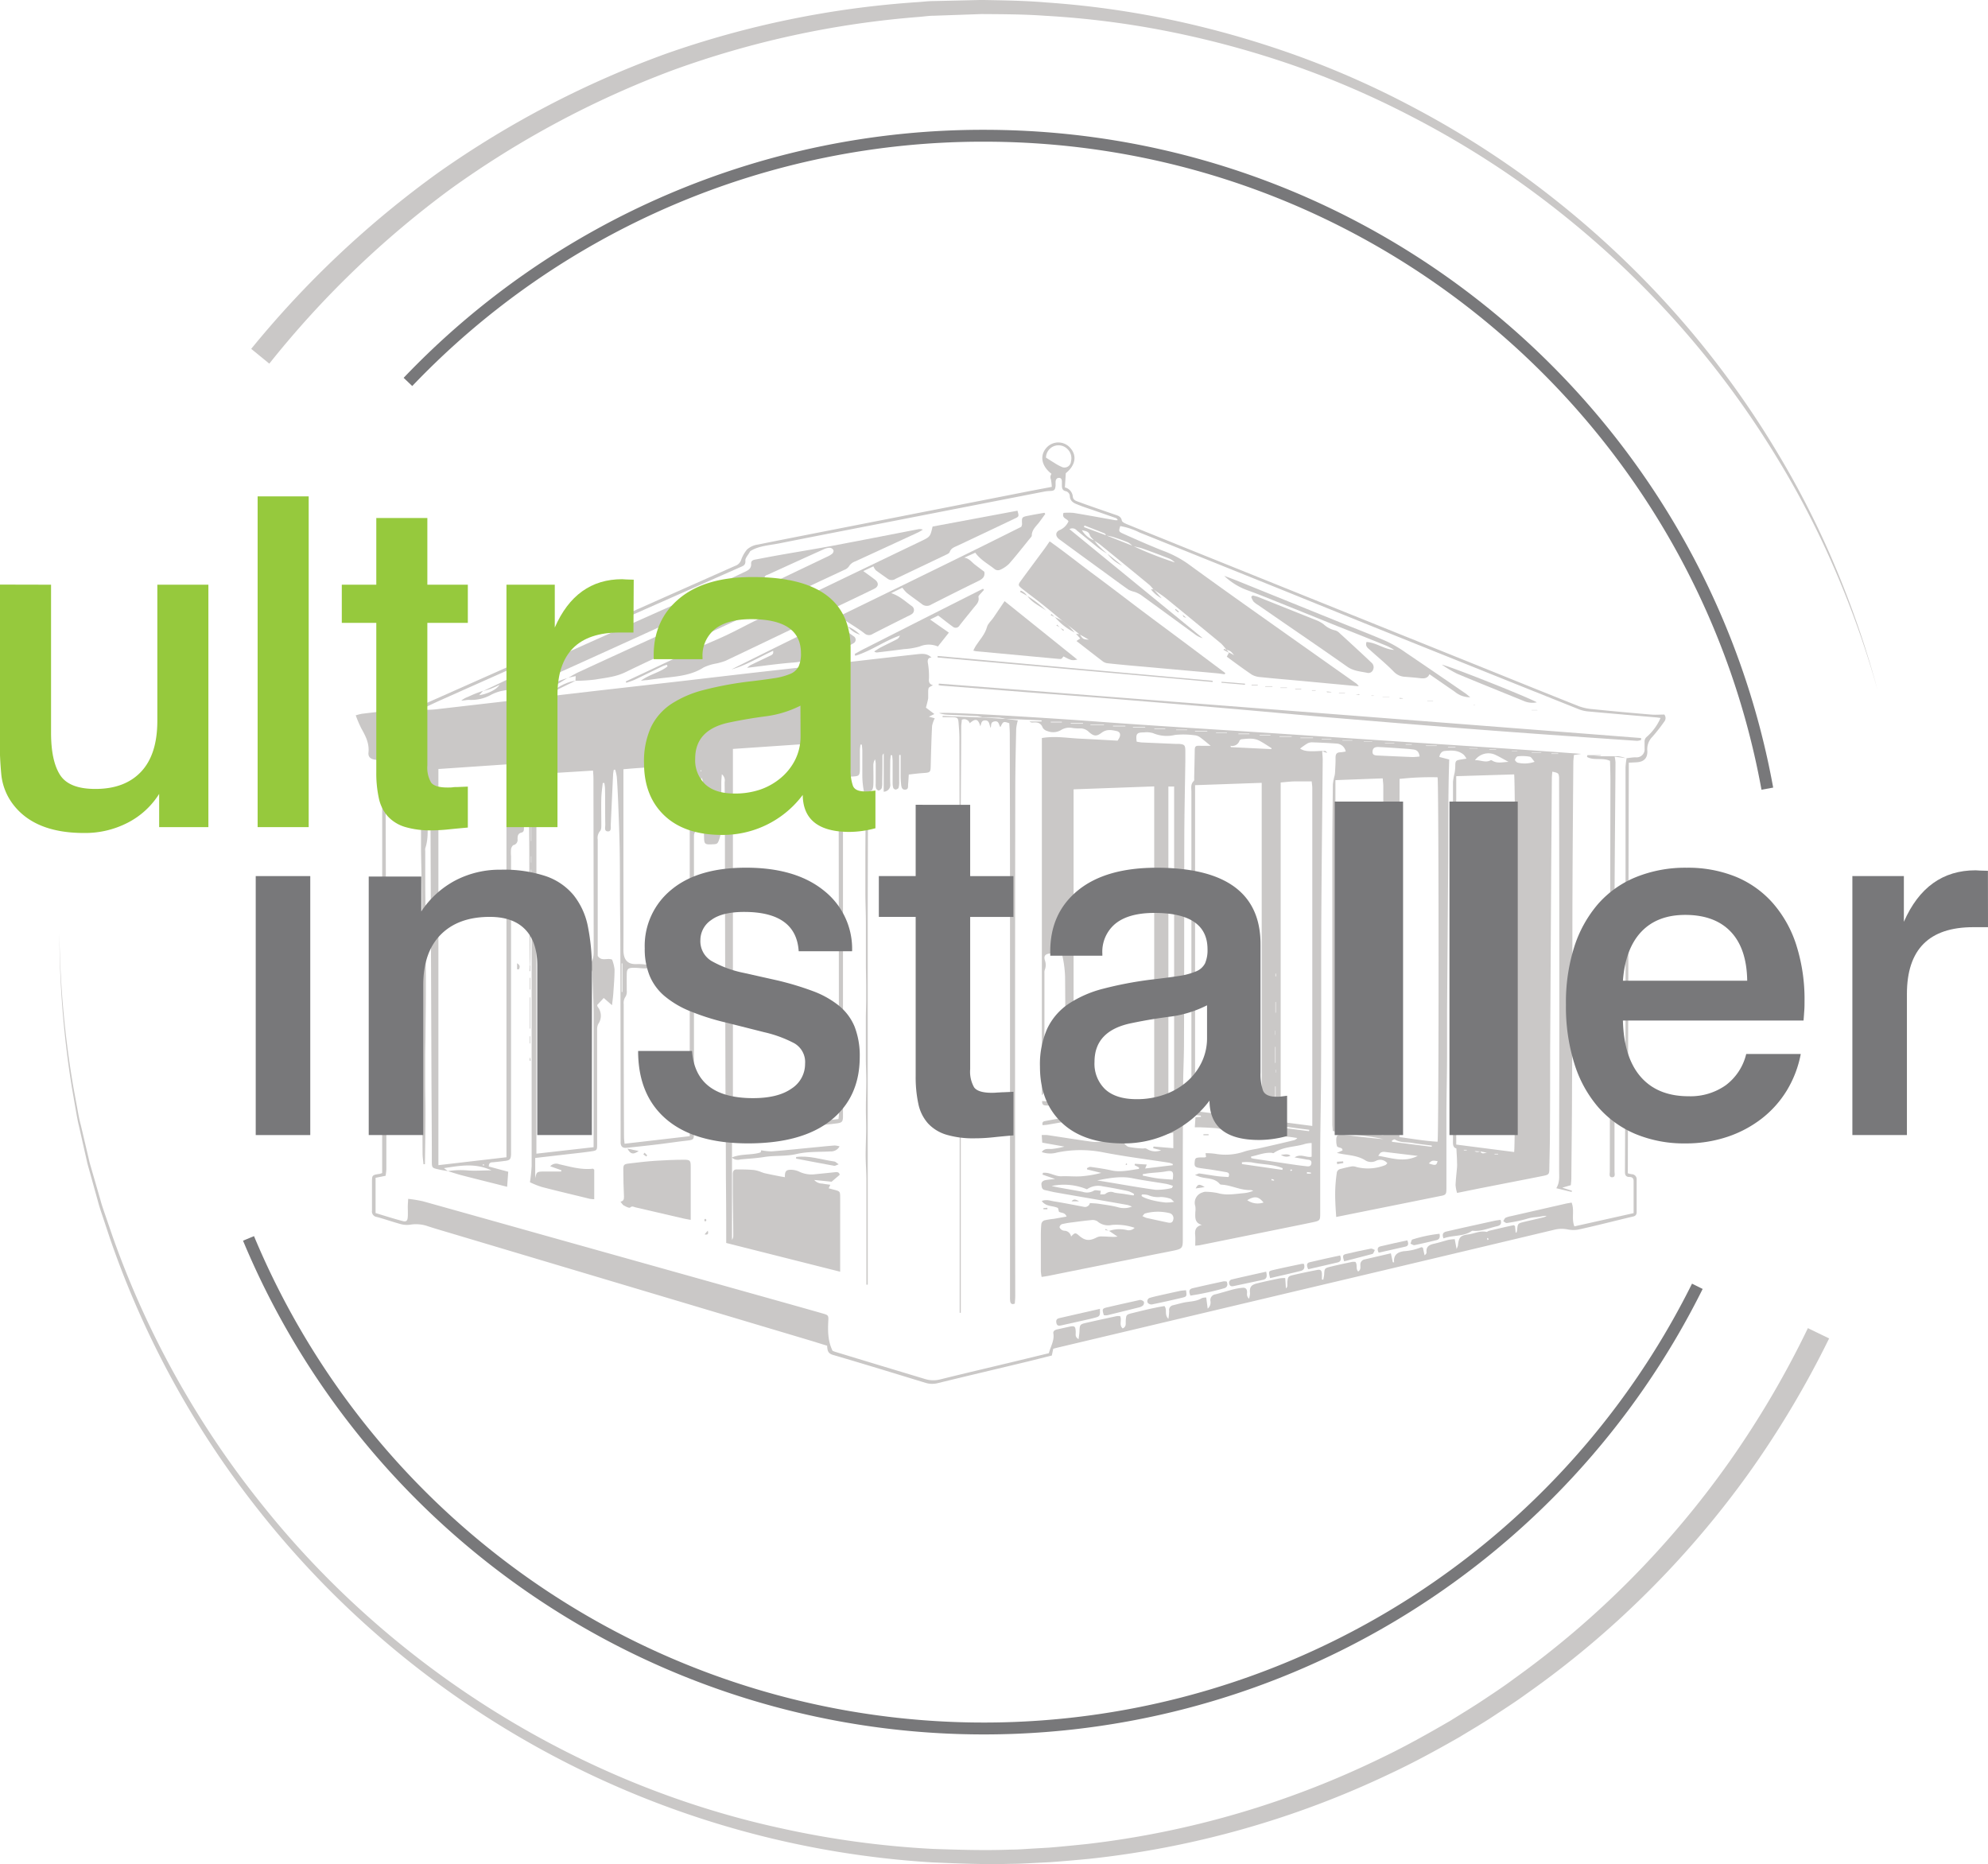 <svg viewBox="0 0 501.89 470.6" xmlns="http://www.w3.org/2000/svg"><path d="m492.76 261.68c-17.06-93.75-99.12-164.83-197.76-164.83a200.48 200.48 0 0 0 -145.43 62.15" fill="none" stroke="#78787a" stroke-miterlimit="10" stroke-width="3" transform="translate(-46.58 -62.58)"/><path d="m109.32 375.22a201.14 201.14 0 0 0 365.77 12.09" fill="none" stroke="#78787a" stroke-miterlimit="10" stroke-width="3" transform="translate(-46.58 -62.58)"/><g fill="#cac8c7"><path d="m110 150.65a247.33 247.33 0 0 1 47.28-44.53 244 244 0 0 1 57.51-30 239.4 239.4 0 0 1 63.41-13c1.35-.08 2.69-.27 4-.27l4.06-.09 8.1-.19c5.41.1 10.81.16 16.2.62a228.07 228.07 0 0 1 32.07 4.48 241.41 241.41 0 0 1 31.11 8.86 225.93 225.93 0 0 1 29.56 13.1 235.83 235.83 0 0 1 27.48 17 242.3 242.3 0 0 1 24.82 20.62 234 234 0 0 1 40.11 50.29 223.58 223.58 0 0 1 14.47 28.76 240.52 240.52 0 0 1 10.4 30.44 238.48 238.48 0 0 0 -10.75-30.29 222 222 0 0 0 -14.77-28.53 233 233 0 0 0 -40.48-49.58 242.24 242.24 0 0 0 -24.89-20.19 234.11 234.11 0 0 0 -27.43-16.51 226.25 226.25 0 0 0 -29.37-12.64 238.59 238.59 0 0 0 -30.84-8.39 223.7 223.7 0 0 0 -31.68-4.05c-5.31-.39-10.64-.39-16-.43l-8 .28-4 .14c-1.33 0-2.65.22-4 .32a235.2 235.2 0 0 0 -62.15 13.51 239.32 239.32 0 0 0 -56 30 241.86 241.86 0 0 0 -45.65 44z" transform="translate(-46.58 -62.58)"/><path d="m508.36 400.47a242.5 242.5 0 0 1 -20.36 34.13 238.23 238.23 0 0 1 -25.78 30.22 233.77 233.77 0 0 1 -30.43 25.49c-2.67 1.95-5.47 3.72-8.23 5.55s-5.63 3.48-8.45 5.21c-5.75 3.28-11.55 6.46-17.55 9.26a234.37 234.37 0 0 1 -76 21.52c-3.29.31-6.58.61-9.87.84l-4.95.25c-1.64.09-3.29.17-4.94.17-6.6.19-13.2-.08-19.8-.36a234.73 234.73 0 0 1 -170-88.75 232.57 232.57 0 0 1 -37.67-68.8l-1.55-4.67c-.52-1.56-1.07-3.1-1.48-4.69l-2.64-9.48-2.17-9.6c-.39-1.59-.64-3.22-.93-4.83l-.84-4.85a246.87 246.87 0 0 1 -3.14-39.15 247.29 247.29 0 0 0 3.52 39.07l.89 4.83c.3 1.61.56 3.23 1 4.81l2.25 9.56 2.73 9.43c.42 1.58 1 3.11 1.52 4.66l1.59 4.64a231 231 0 0 0 38.11 68.07c32.7 40.77 79.45 70 130.37 81.09a233 233 0 0 0 38.64 5.26c6.5.21 13 .42 19.51.17 1.62 0 3.25-.11 4.87-.22l4.87-.28c3.24-.27 6.47-.59 9.7-.93a230 230 0 0 0 74.42-21.84c5.86-2.8 11.52-6 17.12-9.24 2.75-1.72 5.54-3.39 8.24-5.19s5.41-3.57 8-5.52a229.14 229.14 0 0 0 29.54-25.22 232.9 232.9 0 0 0 24.9-29.76 238.07 238.07 0 0 0 19.63-33.45z" transform="translate(-46.58 -62.58)"/><path d="m143.07 254.53-1.46-.13c-1.36-.1-2.15-.62-2-1.88.22-2.33-.75-4.16-1.81-6.05a30.57 30.57 0 0 1 -1.41-3.3 14.07 14.07 0 0 1 1.58-.4c4.08-.49 8.16-.93 12.23-1.45a11.33 11.33 0 0 0 3-.78q30.28-13.44 60.55-26.92l18.41-8.18a2.37 2.37 0 0 0 1.53-1.51 8.5 8.5 0 0 1 1.47-2.61 5.15 5.15 0 0 1 2.79-1.27c9.08-1.83 18.18-3.59 27.27-5.38l41.33-8.12 5.57-1.06a15 15 0 0 0 -.22-1.86 1.44 1.44 0 0 1 .14-1.43c-2.58-2-3.05-4.68-1.18-6.68a4 4 0 0 1 5.79 0c1.92 2 1.48 4.53-1 6.52-.08 1.29-.15 2.42-.23 3.59a2.62 2.62 0 0 1 2 2.32c.12 1 1 1.14 1.67 1.4 2.24.83 4.5 1.6 6.75 2.38l2.2.76c.78.27 1.56.45 1.76 1.51.07.38.79.71 1.27.91 4.47 1.83 9 3.62 13.43 5.43l75.05 30.22c8.54 3.45 17.08 6.91 25.64 10.31a12.9 12.9 0 0 0 3.39.73q7.36.75 14.76 1.37c1.14.1 2.29 0 3.41 0a1.4 1.4 0 0 1 0 1.77 42.82 42.82 0 0 1 -3.05 3.89 4.38 4.38 0 0 0 -1.23 3.53c.07 1.88-.94 2.8-2.84 2.87l-1.84.09q-.12 51.88-.25 103.66a7.66 7.66 0 0 0 .93.23 1.27 1.27 0 0 1 1.3 1.42v8.17c0 .67-.34 1-1 1.12-4.59 1.08-9.16 2.28-13.77 3.28a7.4 7.4 0 0 1 -2.81-.08 7.64 7.64 0 0 0 -3.12.09q-31.89 7.61-63.81 15.15l-61.26 14.53c-.48.11-1 .25-1.52.39l-.36 1.71c-2 .49-4 1-5.94 1.48-7.6 1.83-15.22 3.62-22.82 5.48a5.73 5.73 0 0 1 -3.1-.06c-7.8-2.38-15.6-4.78-23.42-7.07-1.3-.38-1.38-1.21-1.44-2.31-1.71-.52-3.4-1.06-5.09-1.56l-89.61-26.75c-2.07-.62-4.15-1.21-6.21-1.89a9 9 0 0 0 -4.25-.37 6.13 6.13 0 0 1 -2.45-.12c-2-.54-4-1.25-6.06-1.81a1.4 1.4 0 0 1 -1.24-1.62c0-2.44 0-4.89 0-7.33 0-1.56.1-1.63 1.66-1.9.32 0 .63-.16.91-.23zm213.15-27.93v.06a11.9 11.9 0 0 0 -1.36-1.62q-7-5.78-14-11.49c-1-.79-2.06-1.44-3.09-2.16a8.28 8.28 0 0 0 -.94-1.09q-6.13-5.06-12.29-10.06c-.54-.44-1.16-.8-1.74-1.2-.38-.45-.93-.85-1.09-1.37-.32-1-1.09-1-2-1.25a6.18 6.18 0 0 0 3.09 2.59c.37.45.72.94 1.13 1.35.7.7 1.45 1.36 2.18 2a25.3 25.3 0 0 1 -2.11-1.36c-1.88-1.48-3.71-3-5.57-4.51a1.47 1.47 0 0 0 -1.86-.33l33.64 27.52a5.4 5.4 0 0 1 -2-1c-4.54-3.3-9.06-6.62-13.6-9.91a7.32 7.32 0 0 0 -1.61-.77 6.91 6.91 0 0 1 -1.47-.52c-2.05-1.43-4.05-2.92-6.07-4.39-3.81-2.78-7.64-5.55-11.43-8.35-1.1-.8-1.05-1.93.21-2.4a4.28 4.28 0 0 0 2.09-2.15c-.39-.74-1.74-.71-1.26-2.13a15.21 15.21 0 0 1 2.52 0c3.51.57 7 1.23 10.49 1.84a3.75 3.75 0 0 0 .67 0 .79.79 0 0 0 -.47-.54l-5.18-1.81c-1.52-.53-3.05-1-4.54-1.62-.95-.37-1.82-.84-1.89-2.07a1.35 1.35 0 0 0 -1.11-1.3c-.75-.18-.89-.74-.89-1.4 0-.33 0-.67 0-1s-.09-.93-.69-.94-.88.39-.91 1v1c-.14 1.12-.32 1.26-1.49 1.31a9.71 9.71 0 0 0 -1.31.14l-32.43 6.33c-11.48 2.25-23 4.46-34.44 6.74-2.63.52-5.38.65-7.43 2-.53 1-1.27 1.71-1.21 2.37.09 1.22-.66 1.37-1.4 1.7q-15.83 7-31.63 14-21.75 9.64-43.47 19.33c-1.86.82-3.69 1.72-5.52 2.58a23.34 23.34 0 0 0 4.82-.18l39.88-4.6 20.56-2.34c6.4-.74 12.79-1.5 19.19-2.23s13-1.45 19.52-2.19c7.12-.8 14.23-1.64 21.35-2.43 1.24-.13 2.56-.31 3.68.84-.85 0-1 .54-.93 1.23a19.69 19.69 0 0 1 .3 4c-.09 1 .09 1.47 1 1.75-1.11.55-1.13.55-1.2 1.44v1.83c-.12.77-.35 1.52-.56 2.39l2.12 1.61-1.39.66 1.49.41a7.66 7.66 0 0 0 -.68 1.94c-.16 3.21-.25 6.43-.33 9.65-.05 2.13 0 2.11-2.09 2.25-1.14.08-2.27.23-3.46.36-.06.95-.09 1.66-.16 2.37s.14 1.37-.73 1.45-1-.78-1.05-1.4a20.66 20.66 0 0 1 -.12-2.49c0-1.62 0-3.24 0-4.86h-.36v6.8a4.84 4.84 0 0 1 -.16 1.48c-.07.22-.48.42-.76.45a.79.79 0 0 1 -.59-.45 4.79 4.79 0 0 1 -.15-1.31c0-1.78 0-3.56 0-5.34 0-.52-.07-1-.11-1.56h-.38c0 .51-.11 1-.11 1.54 0 1.88-.06 3.77 0 5.66a1.71 1.71 0 0 1 -1.65 2v-9.65a.85.85 0 0 0 -.32.74c0 2.17 0 4.33-.06 6.5a5.17 5.17 0 0 1 -.11 1.48 1.18 1.18 0 0 1 -.78.64c-.18 0-.56-.32-.66-.57a3.37 3.37 0 0 1 -.09-1.15c0-1.72 0-3.44 0-5.17a6.09 6.09 0 0 0 -.17-1 2.82 2.82 0 0 0 -.42 1.61c0 1.55.06 3.11 0 4.66 0 .56-.13 1.44-.49 1.62-.92.47-.87 1.17-.87 2 0 9.83-.06 19.66-.06 29.49q0 21 0 42 0 22.76 0 45.49v5.75h-.34q0-13.23 0-26.48c0-2.05-.18-4.1-.19-6.15 0-2.27.12-4.54.13-6.81 0-1.72-.08-3.44-.07-5.15 0-2.32.1-4.64.1-7 0-1.83-.11-3.66-.11-5.48 0-3.38 0-6.76 0-10.14 0-1.49.07-3 .08-4.48 0-1.16 0-2.33 0-3.5 0-2-.07-4-.07-6 0-3.44 0-6.87 0-10.3 0-2.38-.12-4.76-.13-7.13 0-3.43 0-6.86 0-10.29 0-3.21.07-6.42 0-9.64a27 27 0 0 0 -.3-5.63 21.86 21.86 0 0 1 -.47-4.61c0-2 0-4 0-6 0-.51-.08-1-.12-1.54h-.35c-.05.47-.13.93-.14 1.4v4.49c0 2-.16 2.08-2.07 2.18-.7 0-1.39.16-2.26.26v2c0 3.39.06 6.77.06 10.16q0 11.49 0 23 0 25.08 0 50.16c0 1.61-.2 1.81-1.77 2l-6.93.78c-4.57.53-9.13 1.05-13.69 1.59-1.86.23-3.71.51-5.63.77v26.23a1.74 1.74 0 0 0 .32-1.11c0-3.61-.09-7.21-.12-10.82 0-1.56 0-3.11 0-4.67 0-.7.23-1.19 1-1.17 1.49 0 3 0 4.47.16a8.1 8.1 0 0 1 1.73.51c.31.1.62.23.93.3 1.19.26 2.38.5 3.57.73.48.1 1 .17 1.46.26-.05-1.43.26-1.88 1.48-1.88a5.11 5.11 0 0 1 2.07.45 7.16 7.16 0 0 0 3.88.7c1.66-.17 3.31-.33 5-.51.61-.06 1.22-.19 1.41.63l-2.06 1.75-4.39-.45a2.74 2.74 0 0 0 2.07.92c.63.13 1.27.19 2 .3l-.41.89 1.28.34c1.58.41 1.61.42 1.62 2s0 3.11 0 4.66v14.06l-28.77-7.26v-2.36q0-7.17-.08-14.33c0-9.11-.1-18.21-.12-27.32q-.08-29.65-.13-59.32 0-6.49-.07-13a2 2 0 0 0 -.71-2c-.06.92-.13 1.56-.13 2.21 0 3.94 0 7.88-.09 11.83a6.9 6.9 0 0 1 -.34 2.11c-.49 1.51-.54 1.49-2.1 1.55s-1.78-.12-1.82-1.62q-.16-6.15-.29-12.31c0-.72 0-1.45-.06-2.17a2.38 2.38 0 0 0 -.31-.72 38.19 38.19 0 0 0 -.65 6.33c-.06 1.83 0 3.66 0 5.5 0 .6.09 1.29-.58 1.62s-.66.94-.66 1.55v7.83q0 33.25 0 66.49c0 2.12 0 2.09-2.08 2.33-2.25.25-4.49.6-6.74.87q-4.12.5-8.26.91c-.91.09-1.34-.3-1.44-1.2 0-.33 0-.67 0-1q0-24.4-.07-48.81c0-4.22-.07-8.44-.1-12.66 0-4 0-8-.07-12-.07-3.72-.22-7.43-.36-11.14-.09-2.28-.2-4.55-.36-6.82a11.91 11.91 0 0 0 -.41-1.82h-.35a9.56 9.56 0 0 0 -.17 1.05c-.21 4.3-.4 8.6-.6 12.89 0 .64.17 1.63-.67 1.63-1.07 0-.7-1.07-.71-1.71-.06-3 0-6-.07-9 0-.51-.1-1-.16-1.52h-.41c-.13 1.25-.32 2.49-.36 3.75-.06 2.27 0 4.55 0 6.83 0 .54 0 1.25-.33 1.57a2.67 2.67 0 0 0 -.58 2.16v29.35c1 1.49 2.41.42 3.63.94a9.87 9.87 0 0 1 .62 2.46c0 2.05-.18 4.09-.32 6.13-.06.85-.18 1.7-.32 2.92l-2.09-1.83-1.65 1.78a1.42 1.42 0 0 0 .11.44 3.6 3.6 0 0 1 .14 4.37 3.19 3.19 0 0 0 -.27 1.42v7.67q0 10.57 0 21.16c0 1.61 0 1.67-1.6 1.9-2.36.34-4.73.57-7.09.85l-6.94.8v5.09c.36-1.55.41-1.61 1.95-1.67h1.66 2.94l.06-.32-2.82-1a2 2 0 0 1 2.24-.52c2.8.62 5.58 1.47 8.51 1.13.08 0 .18.11.36.24v7.47a9.54 9.54 0 0 1 -1.16-.11c-4-1-8.1-1.94-12.13-3a22 22 0 0 1 -2.94-1.18 39.14 39.14 0 0 0 .43-4.14q0-31.66 0-63.32v-6.76h-.31v4.44a2.34 2.34 0 0 1 -.27-1.32c0-6.05 0-12.11-.05-18.16 0-4.21-.18-8.43-.29-12.65a4.35 4.35 0 0 0 -.28-1h-.38v2.47a19.1 19.1 0 0 1 -.13 4.15c-.58 2.29-.09 4.57-.24 6.85 0 .55 0 1-.61 1.17-.94.21-1 .9-1 1.66a1.32 1.32 0 0 1 -1 1.49c-.29.09-.57.62-.64 1a10 10 0 0 0 0 1.82q0 36.92 0 73.83v1.49c-.07 1.18-.32 1.44-1.49 1.59s-2.08.26-3.13.35c-.57 0-1 .17-1 1.07l4.91 1.32-.28 3.8c-3.91-1-7.62-1.91-11.33-2.87-1.22-.31-2.42-.72-3.64-1.08a20.08 20.08 0 0 1 4.78-.2c1.94.18 3.91 0 6.24 0-4.16-1.93-8-1.17-12-.56l1 .75c-.82-.14-1.64-.26-2.45-.45-1.56-.35-1.6-.42-1.61-2 0-7.72-.08-15.44-.1-23.15q-.12-32.25-.24-64.48c0-2.63-.08-5.26-.12-7.9a4 4 0 0 0 -.52 1.92c-.05 1.88 0 3.77-.1 5.66-.14 3 .42 6-.58 8.92a2.41 2.41 0 0 0 0 .66q0 3.83 0 7.65c0 3.32.08 6.64.1 10q0 6.88.05 13.78v4.32c0 3.27-.05 6.54-.08 9.81 0 2-.06 4-.08 6v2.33 5c0 2.33.08 4.67.07 7 0 4.39-.09 8.79-.14 13.19h-.37c-.08-.93-.22-1.85-.23-2.78q-.08-13.24-.1-26.49 0-19.14-.09-38.29c0-4-.16-8-.2-12 0-3.44 0-6.88 0-10.33a3.1 3.1 0 0 0 -.88-2.57 2.68 2.68 0 0 1 -.76-2.13 5.09 5.09 0 0 0 -.3-2.34 6.22 6.22 0 0 0 -.37 1.93c0 1.66 0 3.33-.06 5 0 .55 0 1.2-.74 1.28s-.82-.57-1-1.1c0 0-.14 0-.22 0l-.15.84a3.15 3.15 0 0 0 -2.29-3.12 1.64 1.64 0 0 1 -.83-.92c-.46-1.15-.82-2.33-1.34-3.85v1.38q.09 34.72.19 69.45v27.33a16 16 0 0 1 -.19 1.63l-2.53.51v8.9c2.31.7 4.53 1.41 6.76 2 1 .27 1.31 0 1.37-1.09.05-.83 0-1.66 0-2.5 0-.59.06-1.18.1-2a35.55 35.55 0 0 1 3.74.62q14.84 4.15 29.63 8.31l30.79 8.63 27.42 7.69c4.38 1.23 8.77 2.46 13.14 3.71 1.29.37 1.41.51 1.35 1.69-.14 2.61-.15 5.19 1.06 7.7a6.13 6.13 0 0 0 .67.27q11.38 3.47 22.77 6.89a7 7 0 0 0 3.76.07c5.92-1.47 11.86-2.86 17.79-4.28l9.62-2.33c.47-1.74 1.44-3.22 1.14-5-.1-.6.39-.87.92-1l2.92-.65c1.57-.34 1.76-.19 1.81 1.37 0 .56-.2 1.21.72 1.73.09-.73.19-1.3.22-1.87.06-1.78.09-1.88 1.76-2.26 2.54-.58 5.09-1.13 7.64-1.68a4.11 4.11 0 0 1 .86 0c.53 1-.38 2.23.66 3.1 1-.44.71-1.31.77-2 .1-1.37.14-1.49 1.46-1.82 2-.49 4-1 6-1.4.79-.18 1.59-.3 2.3-.42.78.93-.1 2.11 1 3.23a14.12 14.12 0 0 0 .2-2 1.21 1.21 0 0 1 1-1.44c.92-.22 1.83-.49 2.75-.68 1.5-.31 3.09-.24 4.47-1.1a3 3 0 0 1 1.14-.16c.12 1 .23 1.79.36 2.8a2 2 0 0 0 .68-2 1.47 1.47 0 0 1 1.31-1.62c1.56-.4 3.1-.89 4.65-1.29a15.4 15.4 0 0 1 2.14-.35c.73-.08 1.13.25 1.17 1 0 .51-.2 1.09.49 1.76a6 6 0 0 0 .25-1.37c-.22-1.89.59-2.22 2.1-2.59 1.78-.43 3.57-.81 5.36-1.18a8.22 8.22 0 0 1 1.43-.08c.07 1 .12 1.8.17 2.6a.87.87 0 0 0 .36-.71c0-.28 0-.56 0-.83.13-1.37.22-1.54 1.49-1.83q3-.69 6-1.27c.91-.18 1.19.08 1.24 1v1.4l.35.05c.07-.44.19-.89.22-1.33.07-1.46.11-1.58 1.52-1.93 1.83-.45 3.68-.84 5.53-1.23a3.22 3.22 0 0 1 .84 0c.59.77 0 1.76.7 2.42.74-.46.52-1.13.55-1.7a1.29 1.29 0 0 1 1-1.33l6.7-1.56.48 2.24.34.07c-.22-2 1-2.66 2.55-2.85a13.43 13.43 0 0 0 4.32-1c.08 0 .21.06.39.12l.43 1.92c.35-.27.51-.52.49-.75-.14-1.35.6-1.88 1.79-2.14s2.46-.66 3.7-1a13.32 13.32 0 0 1 1.63-.18l.47 2.49a6 6 0 0 0 .34-.86c.22-2.12.58-2.56 2.67-2.84 1.52-.2 3-1 4.58-.62.15 0 .36-.22.57-.27 2.08-.49 4.17-1 6.26-1.43.07 0 .17.12.33.23l.17 1.7c.17-.12.24-.14.25-.18a2.68 2.68 0 0 0 .11-.49c.16-1.68.15-1.7 1.76-2.09s3.35-.77 5-1.18a3.6 3.6 0 0 0 .71-.35c-1 0-1.82.28-2.69.33a10.16 10.16 0 0 0 -2.49.48 38.15 38.15 0 0 1 -4.88 1c-.27.05-.61-.29-.91-.44.19-.3.31-.72.58-.88a6.07 6.07 0 0 1 1.43-.42l13.62-3.11c.52-.12 1.06-.2 1.63-.3.79 2-.1 4 .7 6l14.95-3.34v-8.13c0-.71-.41-1-1.06-1-.88 0-1.15-.5-1.12-1.29 0-.28 0-.55 0-.83.05-13.77.12-27.54.14-41.3q0-30 0-60a20 20 0 0 1 .27-2.3c.76-.08 1.53-.22 2.29-.23a2 2 0 0 0 2.25-2.2c0-.55 0-1.11 0-1.66a1.5 1.5 0 0 1 .55-1.3 13.36 13.36 0 0 0 3.48-4.77l-.87-.12c-5.85-.51-11.7-1-17.55-1.54a8.26 8.26 0 0 1 -2.24-.55q-16.31-6.51-32.57-13.06-20-8-39.94-16.11-19.2-7.74-38.41-15.46a17.52 17.52 0 0 0 -4.82-1.6c-.4 1.3-.44 1.39.77 1.94 3.24 1.45 6.49 2.89 9.79 4.2a28 28 0 0 1 6.48 3.34c5.24 3.83 10.53 7.6 15.82 11.36q13.38 9.48 26.78 18.94a3.39 3.39 0 0 1 .57.66l-14-1.31c-3.59-.33-7.18-.62-10.77-1a5.09 5.09 0 0 1 -2.2-.61c-2.16-1.45-4.24-3-6.34-4.55l.56-1.07 1.29.7c-.88-1.05-.88-1.05-1.93-1.39zm-30.39-28.84c-.13-.18-.21-.45-.38-.52-1.68-.68-3.38-1.34-5.07-2l-.16.4 5.64 2.1 6.69 2.64a94.45 94.45 0 0 0 10.62 4.19 4.12 4.12 0 0 0 -1.46-1c-2.21-.87-4.42-1.71-6.66-2.5-.82-.29-1.69-.43-2.54-.64a5.17 5.17 0 0 0 -1.1-.9c-1.2-.51-2.44-.94-3.68-1.35a17.29 17.29 0 0 0 -1.9-.42zm-67.57 147.32c.06-.55.11-.82.11-1.09q0-46.56-.08-93.11a3.76 3.76 0 0 0 -.1-.66.35.35 0 0 0 -.08-.13l-.21-.23-26.29 1.79v96.5zm-101 11.65 17.18-2v-99.18l-17.18 1.17zm63.45-7.32v-93.72c-5.63.41-11.14.56-16.74 1.09v2.22q0 10.75 0 21.5c0 7.28.05 14.55 0 21.83 0 2.32.81 3.79 3.47 3.64a13.09 13.09 0 0 1 2.49.17 5.66 5.66 0 0 1 1.13.4v.4c-.56 0-1.12.12-1.69.11-1 0-2-.18-3-.15-1.27.05-1.54.37-1.56 1.63s0 2.77 0 4.16a2.52 2.52 0 0 1 -.26 1.43 2.84 2.84 0 0 0 -.51 2q0 16.74.08 33.49c0 .54.08 1.07.14 1.71zm-30.79-43 .1-.55c.52 0 1.05-.06 1.57-.05.89 0 1.77.14 2.66.12 1.4 0 1.74-.3 2.08-1.62a6.4 6.4 0 0 0 .13-1.31c0-1.39 0-2.78 0-4.17l-.06-39.81c0-.59-.06-1.17-.1-1.9l-14.3.88v95.83l14.44-1.64v-2c0-10.49 0-21 0-31.48 0-3.48-.24-7-.33-10.45a1.13 1.13 0 0 0 -1.19-1.27c-1.21-.09-2.43-.18-3.65-.31a11.2 11.2 0 0 1 -1.37-.24zm120.73-128.3c.81.51 1.47.94 2.15 1.35a11.48 11.48 0 0 0 1.72.94 1.64 1.64 0 0 0 2.44-1.35 3.21 3.21 0 0 0 -1.08-3.28 3.16 3.16 0 0 0 -5.23 2.34zm-106.94 127.68h-.19v7.21h.19zm-23-34.84-.08-.05v4h.08zm0 11.18h-.09v2.77h.09zm0-3.36h-.07v1.57h.07zm241.69 96.65-.21-.34c-.07.06-.2.14-.19.19a1.54 1.54 0 0 0 .16.38zm-253.54-18.79c-.1 0-.19-.11-.28-.1s-.11.12-.17.18c.1 0 .19.12.28.11s.11-.12.17-.19zm-20.25-92.89h.13v-.74h-.13zm-3.77-20.86v.05h.7v-.05zm78.63 14.12-.07.26a1.93 1.93 0 0 0 .24 0s.05-.11 0-.13a.72.72 0 0 0 -.17-.13z" transform="translate(-46.58 -62.58)"/><path d="m356.22 226.6.64.79-1.39-.75.13-.25.67.27z" transform="translate(-46.58 -62.58)"/><path d="m380.38 252.26c.05.72.13 1.44.13 2.16-.11 12.93-.27 25.87-.34 38.81s0 25.88-.07 38.81c0 6.77-.17 13.53-.22 20.3v16 .67c0 1.63-.13 1.76-1.72 2.1-2.6.55-5.21 1.07-7.82 1.6l-20.87 4.23c-.32.06-.65.07-1.14.12 0-.89.06-1.71 0-2.51-.13-1.28 0-2.34 1.67-2.74-1.87-.52-1.67-1.9-1.65-3.2a5.76 5.76 0 0 0 0-1.5 2.72 2.72 0 0 1 1.84-3.5 1.76 1.76 0 0 1 .78-.16 15.55 15.55 0 0 1 3.13.35c2.16.61 4.28.19 6.42 0a7.85 7.85 0 0 0 2.46-.61 2.38 2.38 0 0 0 -.67-.18c-2.54.1-4.83-1.22-7.33-1.36a.69.69 0 0 1 -.46-.16c-1.28-1.56-3.2-1.29-4.87-1.77-.34-.1-.68-.24-1.39-.5.62-.22.9-.43 1.14-.39 1.49.2 3 .48 4.44.67 1 .13 1.95.16 2.88.23.37-.88 0-1.14-.58-1.24-1.31-.23-2.62-.45-3.94-.66-1-.15-2-.25-3-.43s-1.11-.51-1-1.56c.08-.89.27-1 1.32-1.06h1.16a2.44 2.44 0 0 0 .38-.13l-.13-.95a17.19 17.19 0 0 1 2.54.17 14.59 14.59 0 0 0 7.38-.62c1.2-.38 2.49-.52 3.73-.8 2.86-.64 5.73-1.3 8.59-2a1.53 1.53 0 0 0 .92-.58c-.67-.09-1.33-.22-2-.28-3-.28-6.08-.6-9.12-.8-1.15-.08-2.32.2-3.48.17a3.1 3.1 0 0 1 -1.87-.51 3.77 3.77 0 0 0 -2.44-.82c-.56 0-1.1-.21-1.65-.25-1.32-.1-2.64-.15-4-.21-.37 0-.75 0-1.31 0l.17-2.54 1.39-.1c0-.13-.05-.28-.08-.29-.33-.06-.67-.06-1-.14-1.06-.24-1.27-.49-1.34-1.57 0-.5 0-1 0-1.5q0-39.24 0-78.48c0-1-.26-2 .61-2.81.15-.14.09-.53.09-.8.05-2.22.11-4.44.14-6.66 0-1.37.15-1.48 1.56-1.42h2.47c-.94-.75-1.82-1.53-2.78-2.21a2.8 2.8 0 0 0 -1.39-.46 20.43 20.43 0 0 0 -4.81-.08 8.91 8.91 0 0 1 -5.59-.45 5.85 5.85 0 0 0 -2.31-.18c-1.78 0-2.06.35-1.81 2.33a11.69 11.69 0 0 0 1.23.2l8.65.37h.83c1.34.12 1.54.31 1.58 1.61v2.84c-.09 6.44-.24 12.88-.26 19.32-.05 17.27 0 34.54-.08 51.82 0 3.32-.18 6.64-.21 10q-.07 9.23-.09 18.45v17.79 3.48c0 1.9-.26 2.17-2.12 2.57-2.23.47-4.47.88-6.7 1.34l-25 5.05c-.54.11-1.09.18-1.82.3a12.9 12.9 0 0 1 -.2-1.43c0-2.78 0-5.55 0-8.33 0-1.21 0-2.42.13-3.62a1.25 1.25 0 0 1 .74-.9 19.71 19.71 0 0 1 2.46-.4c1-.17 2-.36 3.17-.56-.38-1.06-1.25-.86-1.92-1.21l-.25-.95c-1.29-.66-3-.25-4.1-1.78 1.26-.49 2.26 0 3.24.12 2.46.4 4.9.88 7.35 1.35a1.27 1.27 0 0 0 1.57-.94c.84.06 1.5.07 2.15.17 1.63.25 3.29.45 4.88.86a5.38 5.38 0 0 0 3.58-.14 7.13 7.13 0 0 0 -1.14-.42c-2.62-.47-5.25-.92-7.87-1.38q-5.16-.88-10.32-1.79c-.87-.15-1.73-.39-2.6-.57s-.84-.81-.92-1.4.38-1 1-1.12c.76-.13 1.54-.19 2.45-.29l-3.19-1.11.13-.44c1.64-.23 3.08.94 4.71.86s3.32.13 5 0a28.41 28.41 0 0 0 5-.85l-3.56-.87-.05-.32c.29-.12.61-.37.88-.33 1.75.25 3.52.49 5.24.88 2.41.55 4.68-.06 7-.36l.05-.35-1.14-.6.08-.35 3 .19-.41 1 6.94-.83.05-.29a5.43 5.43 0 0 0 -.93-.33c-5.59-.87-11.22-1.56-16.77-2.65a29.35 29.35 0 0 0 -11.55.07 6.29 6.29 0 0 1 -3.85-.12c.79-1.14 1.88-.66 2.77-.81a18.69 18.69 0 0 0 2.95-.57l-5.6-1-.13-1.91a10.47 10.47 0 0 1 1.39 0c3.74.55 7.46 1.16 11.2 1.67a9 9 0 0 0 2.79-.08c4.25-.8 8.49-1.66 12.74-2.5 1.52-.3 3-.61 4.56-.9.48-.1.87-.27.85-.84s-.35-.83-1-.89c-4-.41-8-.57-11.88-1.36a20.64 20.64 0 0 0 -8.86.52c-1 .21-2 .33-2.95.5l-7.22 1.24c-.46.08-.94.1-1.39.15-.24-.94.36-1 .82-1.08 2.73-.52 5.45-1 8.19-1.51 1.83-.33 3.72-.43 5.37-1.51.36-.24 1-.1 1.46-.16s1.08-.31.92-1.06c-3.54-1.06-7.44-.3-11-2.36 0-2.6 0-5.37 0-8.14q0-10.83-.09-21.66a28.4 28.4 0 0 0 -1.6-8.48c-.68.22-.58.86-.73 1.34a1.54 1.54 0 0 1 -1.5 1.28c-1.21.11-1.61.64-1.25 1.77a3.33 3.33 0 0 1 -.06 2.39 2.46 2.46 0 0 0 -.07.82v14c-.07 5.43-.2 10.85-.31 16.28 0 .16-.06.32-.34.46v-90.12c3.27-.57 6.4 0 9.53.15s6.31.33 9.58.51a5.31 5.31 0 0 0 .53-.91c.28-.8 0-1.33-.76-1.51-1.3-.29-2.54-.52-3.8.43s-1.95.93-3.23-.22a3 3 0 0 0 -2.24-.88 11.17 11.17 0 0 1 -1.83-.1 4 4 0 0 0 -3 .55 3.91 3.91 0 0 1 -3.39.22 2 2 0 0 1 -1.17-.83c-.46-1.28-1.38-1.43-2.51-1.33a1.07 1.07 0 0 1 -.83-.26h3.05v-.28l-9.28-.41h.06a11 11 0 0 0 -1.6-.29c-1.37 0-2.75 0-4.13-.06a7.28 7.28 0 0 0 -1.26-.32c-2.6-.14-5.21-.23-7.82-.37a7.18 7.18 0 0 1 -1.83-.38c1.31-.41 28.49 1.27 40.46 2.18 13.51 1 27 1.8 40.55 2.68s27 1.79 40.55 2.67 27 1.76 40.55 2.76l-1.86.28c-.05.63-.14 1.23-.15 1.82-.08 10.78-.17 21.55-.21 32.32-.05 10.22 0 20.44-.06 30.65 0 6.44 0 12.88-.06 19.32 0 7.61-.11 15.22-.17 22.82 0 .55-.08 1.09-.12 1.67l-2.17.63 2.45.78-.08.3-3.88-.94c.91-1.48.72-2.93.72-4.35 0-13.78.06-27.55.05-41.32q0-28.24-.06-56.48c0-.5 0-1 0-1.5-.09-1.12-.17-1.18-1.71-1.51-.05.61-.12 1.19-.12 1.78q-.09 11.91-.17 23.82-.13 22.48-.26 45c0 6.6 0 13.2-.05 19.8 0 3.16-.09 6.32-.15 9.48 0 1.82-.05 1.86-1.77 2.21-5.33 1.06-10.67 2.09-16 3.14l-5.53 1.12a9.43 9.43 0 0 1 -.38-2c.06-1.49.25-3 .37-4.46a9.26 9.26 0 0 0 0-1.29c0-1.1-.1-2.2-.16-3.48-1-.25-.86-1.28-.86-2.21q0-15.17 0-30.33 0-30 0-60a17 17 0 0 1 .44-2.39 12.81 12.81 0 0 0 .14-1.64c0-1.27.17-1.43 1.39-1.61l1.43-.23a5.8 5.8 0 0 0 -.63-.93c-1.44-1.28-3.18-1.16-4.9-1-.69.08-1.15.62-1.32 1.5l2.5.65c-.32 9.31-.19 18.46-.27 27.61q-.13 17.81-.27 35.63v10.83c0 5.1-.14 10.2-.17 15.31v18.82c0 1.58-.1 1.74-1.55 2-8.69 1.76-17.39 3.5-26.27 5.29-.08-1.29-.19-2.53-.22-3.78a37.42 37.42 0 0 1 .35-7.25 1.14 1.14 0 0 1 .87-1.07c1-.26 2-.52 3.07-.69a3 3 0 0 1 1.12.2 11.87 11.87 0 0 0 7.19-.5c.18-.07.31-.27.53-.47a2.3 2.3 0 0 0 -2.73-.68 2.8 2.8 0 0 1 -3-.16c-1.84-1.09-3.89-1.17-5.89-1.54l-1.14-.23 1.44-.62c0-.91-1-.54-1.4-1.08a6.19 6.19 0 0 1 -.16-.85c-.1-2 .12-2.19 2.12-2 3.24.39 6.48.78 9.74 1.07-4.15-1-8.5-1-12.77-2.07 0-.64-.1-1.18-.1-1.72q0-34.23 0-68.47c0-5.77.07-11.54.14-17.31a13.53 13.53 0 0 1 .44-2.23 6.4 6.4 0 0 0 .12-1c.05-1.16.14-2.33.11-3.49 0-.91.28-1.35 1.21-1.37a11.48 11.48 0 0 0 1.36-.2 2.47 2.47 0 0 0 -2.25-2c-2.11-.15-4.21-.25-6.32-.32a2.47 2.47 0 0 0 -1.23.36 20.58 20.58 0 0 0 -1.72 1.22c1.05.69 2.17.8 5.73.56zm39.9 101-1.42-.08a1.09 1.09 0 0 0 .81.21 4.58 4.58 0 0 0 .64-.15c.43.94 1.19.25 1.79.36zm-93.72 20.08a8.05 8.05 0 0 1 4.41-.25 2.08 2.08 0 0 0 2.06-.54 14.08 14.08 0 0 0 -5.76-.73 4.18 4.18 0 0 1 -3.67-.93 2.27 2.27 0 0 0 -1.53-.29c-1.6.14-3.19.36-4.79.57a23.34 23.34 0 0 0 -2.61.45 1.06 1.06 0 0 0 -.59.68c-.05.18.2.49.4.66a1.48 1.48 0 0 0 .75.32 1.78 1.78 0 0 1 1.76 1.47c.92-1 1.11-1 1.88-.34 1.54 1.37 2.66 1.53 4.45.63a2.58 2.58 0 0 1 1.1-.32c1.1 0 2.19.09 3.29.12a7.61 7.61 0 0 0 1-.08l-2.15-1.45zm-8.94-111.49v77.31c6.8.83 13.52 1.81 20.35 2.54v-80.59zm96.6-3.32v93l14.62 1.88c.41-2.07.39-94 0-95.33zm-49.11 1.68-16.82.59v82.27l16.82 2.15zm30.7 88.93v-2.14q0-19.72 0-39.46 0-23.24 0-46.46c0-.63-.1-1.27-.15-2l-11.94.45v88zm4.07.5c3.33.44 6.47 1 9.63 1.17.35-2.37.32-90.69 0-92a70.77 70.77 0 0 0 -9.6.41zm-22-2.81v-2.47-40.8q0-21 0-42c0-.58-.1-1.16-.15-1.72-1.49 0-2.76 0-4 0s-2.51.17-3.83.28v85.67zm-34.88-4.69v-81h-1.45v2.05 72.15 5.83c-.03 1.03.02 1.03 1.45.97zm19.41 12.43.06.38c.26.06.53.13.79.17l8 1.19c1.59.23 3.18.48 4.78.65.6.06 1.48.31 1.61-.66s-.65-.91-1.24-1c-.9-.18-1.8-.32-3-.53 1.6-1.05 3 .15 4.31-.17v-3.46a8.06 8.06 0 0 0 -1.59.2c-2.64.86-5.59.64-8 2.33-.1.07-.31 0-.47-.06-1.87-.13-3.53.61-5.28.96zm-19.63-6.05-12.15 2.48-.17.37c.35.26.68.67 1.06.74a22.82 22.82 0 0 0 3.59.41c.34 0 .56-.15 1 .1a4 4 0 0 0 3.6.35l-2-.53.09-.42 5 .42zm-19.19 12.06 2.28.37c4.14.68 8.28 1.44 12.44 2a16.47 16.47 0 0 0 4.09-.44c.09 0 .14-.25.3-.55a13.62 13.62 0 0 0 -1.6-.49c-2.89-.49-5.8-.87-8.68-1.45s-5.93-.02-8.86.56zm81.39-107c-.16-1.21-.69-1.67-1.56-1.78-.6-.08-1.2-.15-1.81-.19-2.37-.16-4.73-.34-7.1-.45-1 0-1.39.38-1.42 1.21s.62.91 1.23.94c3 .14 6 .28 8.93.39a14.25 14.25 0 0 0 1.75-.15zm-80.64 110.54c.5-.05 1.09.06 1.36-.18a2.08 2.08 0 0 1 2.16-.3c.8.18 1.63.23 2.45.35l2.46.39.13-.37a6.59 6.59 0 0 0 -1.49-.72c-2.11-.45-4.23-.87-6.36-1.2a5 5 0 0 0 -4.06.73 15.15 15.15 0 0 0 -8.93-.83c.75.16 1.33.29 1.92.4 2 .36 3.92.69 5.87 1.05a3.46 3.46 0 0 0 2.87-.26c.4-.27 1.13 0 1.76 0zm43.24-112.42v-.25c-1-.63-2-1.31-3.05-1.87-1.44-.76-3-.51-4.54-.37a.74.74 0 0 0 -.5.4 1.93 1.93 0 0 1 -2.26 1.24l.1.35zm-32.58 117.88a6.26 6.26 0 0 0 1 .46c1.78.4 3.56.78 5.34 1.16.63.13 1.25.16 1.43-.68a1.31 1.31 0 0 0 -.94-1.68 12.14 12.14 0 0 0 -6.19.09c-.19.07-.34.35-.64.65zm83.91-115.07c1.36-.14 2.68.74 4 0 .09-.06.29 0 .41.1 1.26.76 2.55.38 4.1.3-1.28-.69-2.27-1.27-3.3-1.76a4.19 4.19 0 0 0 -5.18 1.36zm-14.43 99.88c-3-.36-5.63-.68-8.26-1a1.66 1.66 0 0 0 -1 .14c-.24.12-.38.44-.7.84 3.39.53 6.48 1.77 9.99.02zm-61.84 6c.3-2.16 0-2.39-1.81-2.07-1.36.24-2.74.28-4.11.43-.55.06-1.09.17-1.63.25v.37c1.23.24 2.44.52 3.68.69s2.55.22 3.9.33zm91.36-105.49c-.53-.6-.82-1.22-1.21-1.29a10.55 10.55 0 0 0 -3-.1c-.29 0-.65.55-.74.91 0 .17.43.65.73.71a7.67 7.67 0 0 0 4.22-.23zm-99.16 109.25-.06.37c.83.66 3.45 1.39 6.11 1.64a15.16 15.16 0 0 0 2.11-.16c-.53-.47-.7-.74-.92-.79a8.33 8.33 0 0 0 -2.44-.45 6.35 6.35 0 0 1 -3.22-.48 4.81 4.81 0 0 0 -1.58-.13zm25.28-8.15v.45l10.21 1.47.08-.42c-2.49-1.07-5.24-.9-7.83-1.48a11.49 11.49 0 0 0 -2.46-.02zm4.88-9.4v-.4c-3.69-.46-7.37-1-11.08-1.37v.36zm.56 19.55c-1.25-1.55-2.25-1.67-4.1-.58a4.59 4.59 0 0 0 4.13.58zm11.48-18 .1-.34c-1.63-.22-3.26-.41-4.88-.65-1.23-.18-2.55 0-3.57-1-.05-.05-.47.27-.71.42l.1.42zm31 3.95v-.32c-1.61-.21-3.23-.37-4.83-.65s-3.1 0-4.49-.9c-.14-.08-.48.17-.72.26v.34zm-77.62-10.31a35.93 35.93 0 0 0 7.24 1.28v-.32zm38.21-4.94h-.13v7.77h.13zm40.83 18.86c-1.28-.21-1.38-.18-2.16.58 1.7.58 1.93.53 2.22-.61zm-69.9-12.63c1.77.68 1.83.69 3 .44-.83-.43-2.08-.19-2.32-1.73zm28.94-12.14.11-.07v-4h-.11zm-46.63-85.45v.12h3.43v-.12zm-5-.35.06.14h3.07v-.14zm10.7.66v.15h3.12v-.15zm47.31 3v.12h3.19v-.12zm-2.23-.23.06-.12h-3.11v.12zm-21.31-1.31.06-.13h-3.14v.13zm-18.74-1.15v.14h3.1v-.14zm36.07 69.39-.1.08v2.65h.1zm-54-70.55v-.15h-2.82v.15zm26.1 1.65v-.11h-2.77v.11zm2.74.19v.11h2.77v-.11zm15.72 1v.13h2.77v-.13zm5.34.34v.12h2.76v-.12zm44.74 2.77v-.1h-2.75v.1zm-55.74-3.42v.1h2.78v-.1zm45 2.76.05-.1h-2.41v.1zm-15.87-1v-.1h-2.44v.1zm2.79.2v.1h2.51v-.1zm50.19 3.13v-.09h-2.42v.09zm-44.8-2.77v.09h2.12v-.09zm26.65 1.67v.08h2.1v-.08zm-41 107v.4h1v-.27zm46-106.69.06.1h1.71v-.1zm-10.35-.64-.05.12h1.9v-.12zm27.83 1.77-.07-.1h-1.7v.1zm-11.8-.78.07.07h1.36v-.07zm-25.2-1.56v-.11h-1.55v.11zm-34.42 72.22h-.06v1.05h.06zm56.2 31.21v-.14h-.9v.14zm-57.16 6.2-.09.33.69.11v-.21zm4.95-2.43-.29.26c.07.06.16.18.2.17a1.67 1.67 0 0 0 .33-.21zm-3.92-25.14h-.07v.72h.07zm-52.47 4.72h.15v-.71h-.12zm99.95 15.51v.14h.74v-.14zm-47.46-44.51h-.1v.71h.14z" transform="translate(-46.58 -62.58)"/><path d="m314.86 219.39c-1.56-1.3-3.11-2.63-4.7-3.9-1.77-1.42-3.6-2.77-5.39-4.16-1.22-1-1.25-1.06-.37-2.26 1.93-2.64 3.89-5.26 5.83-7.89.42-.57.82-1.16 1.35-1.93 3.81 2.68 7.41 5.59 11.13 8.34s7.35 5.54 11 8.3 7.46 5.57 11.2 8.36l11 8.24-.13.31c-.67-.08-1.35-.19-2-.25l-21.21-1.9c-2.1-.19-4.19-.39-6.29-.62a2.59 2.59 0 0 1 -1.22-.43c-2.2-1.67-4.38-3.38-6.72-5.2l.95-.63-1.05-1.19.93.11c.75 1.21.88 1.3 2.29 1.37l-2.32-1.33-3-2.37h.05l-1.38-1z" transform="translate(-46.58 -62.58)"/><path d="m292.8 202.11-2.8 1.26c1.24.14 1.87 1.1 2.69 1.74l2.39 1.81c.21 1.18-.37 1.78-1.4 2.28q-6 2.94-12 6a2 2 0 0 1 -2.42-.16c-1.23-.94-2.52-1.82-3.74-2.78a9.21 9.21 0 0 1 -1.13-1.31l-2.83 1.37c2.2.71 3.64 2.16 5.28 3.31a1.21 1.21 0 0 1 -.1 2 5.28 5.28 0 0 1 -.88.47c-3 1.49-6 3-8.91 4.49a1.7 1.7 0 0 1 -2.11-.1c-1.27-1-2.64-1.82-4-2.71-.55-.37-1.11-.72-1.67-1.07l.26-.49-3 1.53c2.32.65 3.9 2.25 5.7 3.48a1 1 0 0 1 -.15 1.77 7.13 7.13 0 0 1 -2.92 1.11 6.83 6.83 0 0 0 -2.84.85 22.79 22.79 0 0 1 -9.6 2.9c-3.74.29-7.47.84-11.42 1.31a4.87 4.87 0 0 1 .76-.63c1.59-.78 3.2-1.52 4.8-2.3.52-.25 1.2-.41 1-1.36-3.52 1.59-6.78 3.67-10.51 4.69 24.38-12.22 49-23.88 73.17-36a3.57 3.57 0 0 0 .19-.62c-.09-1.83-.09-1.85 1.65-2.19 1.34-.27 2.69-.49 4-.73l.21.3c-.51.69-1 1.38-1.52 2.08-.75 1-1.89 1.89-1.89 3.38 0 .23-.27.48-.44.69-1.75 2.15-3.45 4.34-5.28 6.42a7.62 7.62 0 0 1 -2.29 1.54 1.45 1.45 0 0 1 -1.25-.1c-1.66-1.34-3.63-2.34-5-4.23z" transform="translate(-46.58 -62.58)"/><path d="m168.54 237.05c2.55-1.21 5.09-2.45 7.66-3.61q12.21-5.53 24.43-11c7-3.14 14-6.23 21-9.39 4.4-2 8.74-4.1 13.11-6.16.82-.39 1.54-.83 1.47-2-.06-.92.76-1 1.4-1.11q3-.59 6.05-1.13c4.32-.76 8.64-1.46 12.95-2.26 7.25-1.37 14.48-2.79 21.72-4.19a2.05 2.05 0 0 1 1.23.09 11.7 11.7 0 0 1 -1.18.69q-7.93 3.67-15.87 7.32a3 3 0 0 0 -1.64 1.31 2.42 2.42 0 0 1 -1.17.85c-3.11 1.48-6.24 2.89-9.33 4.39a2.13 2.13 0 0 1 -2.57-.22c-.73-.59-1.53-1.09-2.38-1.69l-3.26.73a16.35 16.35 0 0 1 1.54-.95c3.9-1.88 7.81-3.73 11.71-5.6a5.48 5.48 0 0 0 1.28-.76 1 1 0 0 0 .32-.84 1.18 1.18 0 0 0 -.82-.65 3.68 3.68 0 0 0 -1.59.35c-4.71 2.11-9.4 4.26-14.09 6.4-.26.11-.63.18-.73.37-.69 1.42-2.14 1.66-3.37 2.23q-14.88 6.81-29.78 13.59-12.78 5.82-25.58 11.58a11.92 11.92 0 0 1 -2.7.77c-1.79.34-3.61.54-5.39.91a11 11 0 0 0 -2.32.87 10.34 10.34 0 0 1 -5.42 1.34c-.69-.07-1.41.17-2.19.16a6.36 6.36 0 0 1 1.69-.94c.61-.27 1.21-.55 1.83-.8s1.35-.49 2-.74l-1 1.12c2.08-.29 4.46-1.42 5.14-2.63a19 19 0 0 1 -1.83.85c-.74.32-1.54.52-2.32.75z" transform="translate(-46.58 -62.58)"/><path d="m249.24 213.74c.57-.34 1.11-.72 1.7-1q14.1-6.8 28.19-13.55c2.32-1.12 2.3-1.16 2.89-3.68l21.43-4c.41 1.43.42 1.47-.72 2q-7.12 3.4-14.28 6.77c-.84.4-1.75.63-2.12 1.68-.12.33-.67.55-1.06.74-4.19 2-8.39 4-12.58 6a1.73 1.73 0 0 1 -2 0c-1-.73-2-1.4-3-2.15a3.48 3.48 0 0 1 -.6-1l-2.56 1.2c1.06.78 2 1.44 2.95 2.17s1 1.74-.23 2.32c-3.33 1.63-6.69 3.23-10 4.8a1.59 1.59 0 0 1 -1.25.1c-1.46-.95-3.16-1.62-4.19-3.28l-2.58.72z" transform="translate(-46.58 -62.58)"/><path d="m300.15 244 3.39.45a11.74 11.74 0 0 0 -.41 2.11c-.11 4.94-.22 9.88-.23 14.82q-.06 38.32-.06 76.65 0 25.82.05 51.65c0 .7-.08 1.4-.11 2-.72.27-1 .05-1.15-.48a6.4 6.4 0 0 1 -.06-1.16q0-47.82 0-95.64 0-23.25-.06-46.49c0-.93-.08-1.87-.12-2.75-1.52-.5-1.52-.5-2.26 1-.41-.62-.35-1.64-1.45-1.46s-.77.93-1 1.65c-.38-.82-.26-2-1.51-1.9-.92.05-.83.89-1.1 1.47-.53-1.86-1.19-2.06-2.68-.75a1.43 1.43 0 0 0 -2-.88c0 .51-.13 1.09-.14 1.68 0 7.44-.1 14.88-.11 22.32q0 62.24 0 124.48v1.23h-.28v-1.54q0-39.74 0-79.48 0-32-.07-64c0-1.28-.1-2.55-.2-3.83s-.23-1.5-1.6-1.51h-2.44v-.32l9.94.39 5.73.35z" transform="translate(-46.58 -62.58)"/><path d="m189.92 233.75c.92-.51 1.81-1.06 2.76-1.5q9.9-4.58 19.81-9.09c3.33-1.52 6.72-2.89 10-4.42 4.17-1.92 8.31-4 12.46-5.92 2-.95 4-1.87 6.05-2.79a7 7 0 0 1 1.11-.31c.87.57 1.78 1.1 2.61 1.73 1.12.83 1 1.57-.27 2.19-.9.43-1.81.83-2.72 1.25l-22 10.21c-5.12 2.38-10.25 4.74-15.33 7.21-2.4 1.16-5 1.39-7.54 1.82a42.86 42.86 0 0 1 -5 .32l.06-1.19-2.12.46z" transform="translate(-46.58 -62.58)"/><path d="m249.21 213.7-.57.76c1.62.19 2.61 1.39 3.8 2.21.86.6.75 1.47-.23 2-1.57.81-3.2 1.52-4.79 2.29-5.9 2.82-11.78 5.65-17.69 8.45a15.39 15.39 0 0 1 -2.37.68 12.24 12.24 0 0 0 -3.16 1c-3 1.93-6.44 2.24-9.85 2.61-1.49.16-3 .39-4.45.58-.37 0-.74.07-1.52.14 2.29-1.66 4.84-2.08 6.73-3.61l-.18-.42c-.42.15-.86.28-1.26.47-2.25 1.08-4.48 2.2-6.74 3.27-.71.33-1.49.55-2.23.83l-.14-.35 5.37-2.52c3.82-1.79 7.62-3.61 11.45-5.36 2.82-1.29 5.7-2.43 8.5-3.75s5.33-2.72 8-4c3.24-1.58 6.51-3.1 9.78-4.63a13.75 13.75 0 0 1 1.57-.52z" transform="translate(-46.58 -62.58)"/><path d="m203.22 365.94c.7-.1.92-.52.89-1.25-.11-2.26-.16-4.53-.17-6.8 0-1.25.14-1.42 1.42-1.58 2.25-.28 4.51-.54 6.77-.69s4.74-.25 7.11-.26c1.57 0 1.71.19 1.72 1.73v13.45c-.8-.15-1.33-.23-1.85-.35l-12.11-2.81c-.44-.11-.82-.44-1.36.06-.19.19-1.08-.26-1.59-.54-.31-.17-.49-.56-.83-.96z" transform="translate(-46.58 -62.58)"/><path d="m300.2 214.34 18.37 14.76c-1.39.27-1.46.25-3.52-.81-.46.67-.47.7-1.23.63-2.37-.2-4.75-.44-7.12-.66l-13.57-1.26c-.22 0-.43-.09-.83-.17.23-.45.39-.83.61-1.17 1-1.56 2.33-2.9 2.85-4.8.22-.85 1.06-1.53 1.59-2.31.93-1.34 1.84-2.71 2.85-4.21z" transform="translate(-46.58 -62.58)"/><path d="m362.8 212.91a11.09 11.09 0 0 1 1.4.37q7.49 3 15 6a8.59 8.59 0 0 1 1.57.92 6.31 6.31 0 0 0 2.9 1.53 2.38 2.38 0 0 1 1.1.69c2.06 1.86 4.09 3.75 6.12 5.63.65.6 1.29 1.22 1.94 1.83a1.51 1.51 0 0 1 .38 1.82 1.25 1.25 0 0 1 -1.53.72c-1.71-.34-3.43-.44-5-1.55-7.44-5.24-15-10.36-22.44-15.52a6.27 6.27 0 0 1 -1.2-.9 5 5 0 0 1 -.58-1.18z" transform="translate(-46.58 -62.58)"/><path d="m417.76 238.6a5.91 5.91 0 0 1 -3.89-1.38c-2.1-1.44-4.19-2.89-6.41-4.43-.48 1.09-1.37 1.1-2.34 1-1.26-.15-2.53-.25-3.8-.35a4.14 4.14 0 0 1 -2.89-1.32c-1.89-1.93-4-3.65-6-5.47-.52-.47-1.22-.87-.86-2 2.47.13 4.48 1.89 7 2a20.86 20.86 0 0 0 -1.85-1c-4.16-1.69-8.34-3.35-12.5-5-4.83-1.94-9.66-3.91-14.5-5.85-2.77-1.11-5.54-2.25-8.36-3.26a16.66 16.66 0 0 1 -5.72-3.59c1.18.45 2.36.87 3.52 1.34l25.75 10.42c3.91 1.59 7.86 3.08 11.71 4.77a32.8 32.8 0 0 1 5 2.95c5 3.38 10 6.82 15 10.25.26.19.54.44 1.14.92z" transform="translate(-46.58 -62.58)"/><path d="m295 211.5c-.32.36-.66.72-1 1.1-.17.2-.45.49-.4.68.3 1.32-.64 2-1.32 2.89-1.14 1.43-2.31 2.83-3.43 4.28a1.12 1.12 0 0 1 -1.72.34c-1.19-.85-2.34-1.78-3.69-2.81l-2.05 1 4.74 3.31c-1 1.28-1.9 2.39-2.77 3.5a5.86 5.86 0 0 0 -4.61 0 18.14 18.14 0 0 1 -3.93.66c-2.25.3-4.51.57-6.76.84a.92.92 0 0 1 -.77-.26c.53-.33 1.05-.7 1.61-1 1.38-.71 2.79-1.37 4.16-2.09a1.74 1.74 0 0 0 .71-.91c-3.93 1.35-7.29 3.9-11.26 5.1a2.62 2.62 0 0 1 -.13-.37c0-.05 0-.12.07-.14.88-.47 1.75-1 2.64-1.41q14.82-7.53 29.66-15z" transform="translate(-46.58 -62.58)"/><path d="m283.61 235.16q88.64 6.84 177.28 13.74v.49a3.61 3.61 0 0 1 -1 .22q-12.3-.84-24.6-1.71-11.88-.85-23.75-1.79-15.19-1.22-30.38-2.5c-8.3-.71-16.59-1.5-24.89-2.21q-13.68-1.18-27.37-2.3c-7.75-.63-15.5-1.18-23.25-1.78l-21.57-1.67a2.83 2.83 0 0 1 -.56-.13z" transform="translate(-46.58 -62.58)"/><path d="m457.22 254-3-.4a10.77 10.77 0 0 1 .21 1.47c-.08 12.1-.2 24.2-.25 36.3-.05 9.71 0 19.42 0 29.14q0 18.9 0 37.8c0 .54.3 1.45-.59 1.47s-.6-.9-.6-1.45q.06-49.29.16-98.58c0-1.71-.06-3.42-.1-5.08-1.92-.92-4.09 0-5.81-1l.08-.45h3.43v.12l-1.74.16h6.18a8.86 8.86 0 0 1 2 .55z" transform="translate(-46.58 -62.58)"/><path d="m238.61 353.5c.07-.24.14-.48.15-.53a14.06 14.06 0 0 0 2.65.28c3.92-.32 7.84-.74 11.76-1.11 1.38-.14 2.76-.28 4.15-.38a5.88 5.88 0 0 1 1.22.22 2.44 2.44 0 0 1 -2.24 1.28c-2.88.16-5.82 0-8.6.65s-5.48.32-8.19.76c-2 .32-4 .42-6 .61a2.24 2.24 0 0 1 -2.19-.49c2.5-1.02 5.02-.53 7.29-1.29z" transform="translate(-46.58 -62.58)"/><path d="m352.72 234.75-69.43-6.18v-.39l69.45 6.27z" transform="translate(-46.58 -62.58)"/><path d="m434.57 239.89a5.5 5.5 0 0 1 -3.33-.36c-5.6-2.28-11.21-4.52-16.78-6.86a34.55 34.55 0 0 1 -3.88-2.29c1.93.32 22.03 8.32 23.99 9.51z" transform="translate(-46.58 -62.58)"/><path d="m411 375.22c-.48-1.27.08-1.58.79-1.75l3.88-.89 8.25-1.82c.48-.1 1-.15 1.49-.23.35 1-.06 1.44-.88 1.61-2 .44-3.95 1.37-6.1 1.15a.49.49 0 0 0 -.29.06c-2.14 1.47-4.74.98-7.14 1.87z" transform="translate(-46.58 -62.58)"/><path d="m324.27 393c.07 1.69 0 1.89-1.08 2.19-1.23.35-2.49.59-3.73.88l-5 1.12c-.52.11-1 .13-1.17-.55s0-1.13.7-1.29z" transform="translate(-46.58 -62.58)"/><path d="m325.25 394.6c-.47-1.54-.42-1.7.95-2 2.59-.61 5.19-1.18 7.79-1.76a1.35 1.35 0 0 1 .65-.07c.28.1.66.26.73.48a1 1 0 0 1 -.22.89 2.33 2.33 0 0 1 -1 .49q-4 1-8.07 2a3.47 3.47 0 0 1 -.83-.03z" transform="translate(-46.58 -62.58)"/><path d="m346 388.3c.23 1.42.19 1.61-.8 1.85-2.58.62-5.18 1.2-7.78 1.73a1.21 1.21 0 0 1 -1.07-.39.87.87 0 0 1 .62-1.29c.47-.15 1-.27 1.44-.38 2-.45 4-.9 6-1.33.48-.11 1.02-.13 1.59-.19z" transform="translate(-46.58 -62.58)"/><path d="m347.11 389.66c-.4-1-.42-1.63.56-1.86 2.59-.61 5.19-1.18 7.8-1.74a3.16 3.16 0 0 1 .8.05c.38.84.1 1.48-.6 1.68a67.29 67.29 0 0 1 -8.56 1.87z" transform="translate(-46.58 -62.58)"/><path d="m366.23 383.62c.31 1.22.16 1.86-.85 2.07l-7.28 1.55c-.52.11-1 .13-1.18-.54a.86.86 0 0 1 .69-1.13c2.83-.67 5.67-1.29 8.62-1.95z" transform="translate(-46.58 -62.58)"/><path d="m367.22 385.24c-.4-1.65-.42-1.72.63-2 2.47-.58 4.95-1.09 7.44-1.61a1.58 1.58 0 0 1 .5.06c.24.9.06 1.54-.92 1.76-2.51.63-5.03 1.19-7.65 1.79z" transform="translate(-46.58 -62.58)"/><path d="m376.85 383c-.46-.93-.42-1.57.33-1.75 2.55-.62 5.13-1.16 7.73-1.73.35.95.2 1.56-.6 1.76-2.45.59-4.93 1.13-7.46 1.72z" transform="translate(-46.58 -62.58)"/><path d="m385.91 381c-.41-1.38-.37-1.64.46-1.84q3.13-.75 6.3-1.36c.3-.06.65.22 1 .34-.2.34-.33.91-.6 1-2.39.65-4.79 1.24-7.16 1.86z" transform="translate(-46.58 -62.58)"/><path d="m410 374.05c.24 1.05-.14 1.46-.82 1.62-1.84.44-3.67.87-5.51 1.25-.29.05-.65-.24-1-.37.16-.37.25-1 .5-1.06a35.51 35.51 0 0 1 6.83-1.44z" transform="translate(-46.58 -62.58)"/><path d="m401.87 375.71c.43 1 .17 1.43-.46 1.58-2.25.54-4.51 1-6.77 1.53-.43-.84-.32-1.41.43-1.59 2.25-.55 4.51-1.02 6.8-1.52z" transform="translate(-46.58 -62.58)"/><path d="m247.56 354.67c3.29-.44 6.43.68 9.63 1.13.31 0 .58.36 1.12.71-.57.2-.87.43-1.12.38-3.21-.58-6.42-1.2-9.62-1.81z" transform="translate(-46.58 -62.58)"/><path d="m309.67 340.55c.46 0 .79 0 1.1.06 2.68.32 5.36.66 8.12 1-.14.2-.19.34-.24.34q-3.88-.12-7.77-.28c-.57-.02-1.29.03-1.21-1.12z" transform="translate(-46.58 -62.58)"/><path d="m225.41 316.8a10.36 10.36 0 0 1 -.89-2 5.24 5.24 0 0 1 -.1-2.71 3 3 0 0 0 -.1-3.11c-.07-.1 0-.31.05-.46s.07-.07.12-.1c1.1 1.13 1.18 1.83.92 8.38z" transform="translate(-46.58 -62.58)"/><path d="m189.89 233.72c-1.08.64-2.13 1.37-3.26 1.91a27 27 0 0 1 -4.81 1.8c2.64-1.37 5.19-2.91 8.1-3.68z" transform="translate(-46.58 -62.58)"/><ellipse cx="133.81" cy="236.26" rx=".11" ry="8.16"/><path d="m191.92 234.42-5.6 2.73c.88-1.27 4.17-2.69 5.63-2.7z" transform="translate(-46.58 -62.58)"/><path d="m305.87 213a24.74 24.74 0 0 1 4.84 3.74c-1.64-1.2-3.59-2-4.81-3.77z" transform="translate(-46.58 -62.58)"/><path d="m180.46 314.38v7.87h-.14v-7.87z" transform="translate(-46.58 -62.58)"/><path d="m207.83 353.15c-1.42 1-2.09.79-2.84-.59z" transform="translate(-46.58 -62.58)"/><path d="m317.89 222.25a15.33 15.33 0 0 1 -5-3.9l2 1 1.38 1h-.05z" transform="translate(-46.58 -62.58)"/><path d="m360.86 235.45-5.91-.51v-.24l2.89.21 3.09.27z" transform="translate(-46.58 -62.58)"/><path d="m326.15 202.36q1.86 1.51 3.71 3a9.3 9.3 0 0 1 -3.71-3z" transform="translate(-46.58 -62.58)"/><path d="m260.55 220.71a9.8 9.8 0 0 1 3.15 2.09 6 6 0 0 1 -3.12-2.12z" transform="translate(-46.58 -62.58)"/><path d="m350.72 362.25-2.28.36c.56-1.14.88-1.18 2.28-.36z" transform="translate(-46.58 -62.58)"/><path d="m177.12 307.29v-1.54c.89.56.68 1 .49 1.52z" transform="translate(-46.58 -62.58)"/><path d="m384.09 355.87 1.58-.1.05.42-1.56.28z" transform="translate(-46.58 -62.58)"/><path d="m337.15 211.36h.7l2 2.27a8.14 8.14 0 0 1 -2.7-2.27z" transform="translate(-46.58 -62.58)"/><path d="m319 365.86h-1.9c.5-.61 1.01-.57 1.9 0z" transform="translate(-46.58 -62.58)"/><path d="m325.75 345.52h1.64c-.57.78-1.12.26-1.61.38z" transform="translate(-46.58 -62.58)"/><path d="m351.69 349.18h-1.29v-.27h1.3z" transform="translate(-46.58 -62.58)"/><path d="m180.46 309.5v2.87h-.15v-3z" transform="translate(-46.58 -62.58)"/><path d="m331.7 346.52h-1.05v-.28l1.05-.1z" transform="translate(-46.58 -62.58)"/><path d="m209.3 353.58.67.67-.24.29-.73-.54z" transform="translate(-46.58 -62.58)"/><path d="m224.46 374.2.82-.95c.18.75.09 1.16-.82.95z" transform="translate(-46.58 -62.58)"/><path d="m260.58 220.68-1.58-.78c1-.43 1.11.45 1.6.81z" transform="translate(-46.58 -62.58)"/><path d="m311 367.87h-1v-.3l1-.08z" transform="translate(-46.58 -62.58)"/><path d="m180.27 326v-1.8h.14v1.8z" transform="translate(-46.58 -62.58)"/><path d="m305.9 213-1.81-1 .2-.32a3.32 3.32 0 0 1 1.58 1.32z" transform="translate(-46.58 -62.58)"/><path d="m397.35 238.56h-1.72v-.06h1.72z" transform="translate(-46.58 -62.58)"/><path d="m367.8 235.94h-1.8v-.12h1.84z" transform="translate(-46.58 -62.58)"/><path d="m331.49 206.69 2 1.71z" transform="translate(-46.58 -62.58)"/><path d="m335 209.7 2.22 1.7z" transform="translate(-46.58 -62.58)"/><path d="m408.36 239.58h-1.45v-.08h1.45z" transform="translate(-46.58 -62.58)"/><path d="m384.61 237.49h1.52v.1h-1.53z" transform="translate(-46.58 -62.58)"/><path d="m375.1 236.6h-1.53v-.12h1.53z" transform="translate(-46.58 -62.58)"/><path d="m369.82 236.15h1.67v.11h-1.66z" transform="translate(-46.58 -62.58)"/><path d="m362.55 235.46h1.56v.15h-1.56z" transform="translate(-46.58 -62.58)"/><path d="m433.25 241.83h1.45v.07h-1.44z" transform="translate(-46.58 -62.58)"/><path d="m381.43 237.17h.49s.53.07.79.1c0 0 0 .07-.08.07h-1s-.07-.1-.2-.17z" transform="translate(-46.58 -62.58)"/><path d="m329.82 205.36 1.71 1.37z" transform="translate(-46.58 -62.58)"/><path d="m224.64 371c-.13-.19-.27-.32-.26-.43s.17-.22.27-.32c.09.11.25.21.26.33s-.14.23-.27.42z" transform="translate(-46.58 -62.58)"/><path d="m180.23 307.75.08-1.4h.13v1.4z" transform="translate(-46.58 -62.58)"/><path d="m343.38 216.31.82.67-.17.21-.78-.65z" transform="translate(-46.58 -62.58)"/><path d="m399.88 238.78.87.06v.08l-.81.05z" transform="translate(-46.58 -62.58)"/><path d="m378.74 236.93h-.95v-.1h.94z" transform="translate(-46.58 -62.58)"/><path d="m389.81 238-1-.1.91-.09z" transform="translate(-46.58 -62.58)"/><path d="m331 356.68-.26-.1.18-.32c.07.07.18.12.2.2s-.03.15-.12.22z" transform="translate(-46.58 -62.58)"/><path d="m333.48 208.36 1.38 1.21z" transform="translate(-46.58 -62.58)"/><path d="m180.3 330.37v-.73h.12l.13.7z" transform="translate(-46.58 -62.58)"/><path d="m393.42 238.25h-.63v-.08h.6z" transform="translate(-46.58 -62.58)"/><path d="m314.18 221.06 1 .54-.17.23-.82-.8z" transform="translate(-46.58 -62.58)"/><path d="m380.41 252.28c.34 0 .75-.5 1.22.38l-1.24-.4z" transform="translate(-46.58 -62.58)"/><path d="m314.22 221-.94-.52.17-.21c.25.25.49.51.73.76z" transform="translate(-46.58 -62.58)"/><path d="m345.14 217.77.92.77a3.15 3.15 0 0 1 -.65-.21 3.19 3.19 0 0 1 -.27-.56z" transform="translate(-46.58 -62.58)"/><path d="m419.05 240.58h-.49v-.05h.44z" transform="translate(-46.58 -62.58)"/><path d="m312.89 218.35-1.06-.47.19-.3.84.8z" transform="translate(-46.58 -62.58)"/><path d="m356.92 341.65-.65-1.85c-1.93-.29-3.88-.62-5.84-.84-1.22-.14-1.28-.12-1.31-1.37 0-.27 0-.55 0-.83a3.32 3.32 0 0 1 .16-.53 7.4 7.4 0 0 1 3.81.79 11.21 11.21 0 0 0 2.83.94c1.75.52 2.08 1.55 1 3.69z" transform="translate(-46.58 -62.58)"/><path d="m326.59 373.29-1-.19.11-.26.82.48z" transform="translate(-46.58 -62.58)"/><path d="m372.37 354.35a2.22 2.22 0 0 1 -2.42-.28c.82.07 1.69-.35 2.42.28z" transform="translate(-46.58 -62.58)"/></g><path d="m64.56 221.17h13.77v65.38h-13.77z" fill="#78787a"/><path d="m196 349.13h-13.78v-42.83q0-5.94-3.07-9.1t-8.94-3.15q-7.89 0-12.33 4.45t-4.44 12.75v37.88h-13.77v-65.27h13.27v8.81a23.51 23.51 0 0 1 8.64-7.84 24.18 24.18 0 0 1 11.42-2.69 33.65 33.65 0 0 1 11.32 1.61 15.66 15.66 0 0 1 7.09 4.84 18.35 18.35 0 0 1 3.61 8 54.38 54.38 0 0 1 1 11z" fill="#78787a" transform="translate(-46.58 -62.58)"/><path d="m248.22 302.73q-.63-9.93-13.77-9.93c-3.73 0-6.5.69-8.32 2.05a6.11 6.11 0 0 0 -2.73 5 5.83 5.83 0 0 0 2.8 5.33 27.56 27.56 0 0 0 8.12 3l8.31 1.86a74.26 74.26 0 0 1 9.12 2.73 23.55 23.55 0 0 1 6.58 3.66 13.4 13.4 0 0 1 4 5.33 20.18 20.18 0 0 1 1.3 7.63q0 10.17-7.26 16t-20.9 5.84q-13.53 0-20.66-6.08t-7.13-17.25h13.62q.85 11.91 15.38 11.91 6.33 0 9.74-2.42a7.37 7.37 0 0 0 3.41-6.26 5.47 5.47 0 0 0 -2.68-5.15 30.62 30.62 0 0 0 -7.53-2.79l-9.83-2.48a60 60 0 0 1 -9-2.86 24 24 0 0 1 -6.4-3.78 13.46 13.46 0 0 1 -3.8-5.15 17.88 17.88 0 0 1 -1.24-6.94 18.27 18.27 0 0 1 6.7-14.77q6.69-5.58 18.85-5.58 12.52 0 19.66 5.77a18.7 18.7 0 0 1 7.14 15.32z" fill="#78787a" transform="translate(-46.58 -62.58)"/><path d="m291.51 265.76v18h10.92v10.3h-10.92v38.44a8 8 0 0 0 1 4.59c.66.91 2.15 1.37 4.47 1.37a13 13 0 0 0 1.42-.07c.46 0 .89-.06 1.31-.06l2.73-.12v11c-1.91.16-3.66.33-5.28.5s-3.12.24-4.52.24a23.58 23.58 0 0 1 -7.2-.93 10.39 10.39 0 0 1 -4.59-2.85 10.72 10.72 0 0 1 -2.42-4.9 32.27 32.27 0 0 1 -.68-7.07v-40.15h-9.3v-10.3h9.3v-18z" fill="#78787a" transform="translate(-46.58 -62.58)"/><path d="m351.93 340.44a27 27 0 0 1 -21.71 10.8q-10.05 0-15.57-5.22t-5.52-14.14a22.17 22.17 0 0 1 1.86-9.67 15.59 15.59 0 0 1 5.46-6.27 28.76 28.76 0 0 1 8.74-3.78 94.26 94.26 0 0 1 11.72-2.24q4.35-.5 7.14-.93a18.32 18.32 0 0 0 4.46-1.17 4.39 4.39 0 0 0 2.3-2.05 8.42 8.42 0 0 0 .62-3.54q0-9.18-13.4-9.18-6.45 0-9.8 2.67a9.19 9.19 0 0 0 -3.35 7.63v.5h-13.15v-1.12q0-9.68 7-15.38t19.79-5.71q26.3 0 26.3 19.35v32.38a12.59 12.59 0 0 0 .62 4.53c.41 1 1.53 1.55 3.35 1.55.41 0 .84 0 1.3-.06s.93-.11 1.43-.19v10.17a27.13 27.13 0 0 1 -7.07 1q-12.45 0-12.52-9.93zm-.62-24.07a28.65 28.65 0 0 1 -9.27 2.86q-4.82.61-9.63 1.61-9.51 1.86-9.51 9.8a8.93 8.93 0 0 0 2.71 6.95q2.72 2.48 7.91 2.48a20.69 20.69 0 0 0 6.91-1.12 17.36 17.36 0 0 0 5.62-3.16 15.15 15.15 0 0 0 3.83-4.9 14 14 0 0 0 1.43-6.33z" fill="#78787a" transform="translate(-46.58 -62.58)"/><path d="m400.8 349.13h-17.26v-84.19h17.26z" fill="#78787a" transform="translate(-46.58 -62.58)"/><path d="m429.75 349.13h-17.24v-84.19h17.24z" fill="#78787a" transform="translate(-46.58 -62.58)"/><path d="m456.3 320.22q.24 9.36 4.52 14.24t12.1 4.87a15.38 15.38 0 0 0 9.37-2.8 13.88 13.88 0 0 0 5.14-7.87h13.77a27.64 27.64 0 0 1 -3.53 9.23 26.31 26.31 0 0 1 -6.33 7.08 29.17 29.17 0 0 1 -8.68 4.61 33.09 33.09 0 0 1 -10.61 1.66 32 32 0 0 1 -12.53-2.36 25.75 25.75 0 0 1 -9.49-6.83 30.77 30.77 0 0 1 -6-11 48 48 0 0 1 -2.11-14.83 46.34 46.34 0 0 1 2.08-14.55 31.08 31.08 0 0 1 6-10.85 25.48 25.48 0 0 1 9.62-6.82 33.17 33.17 0 0 1 12.77-2.36 32.19 32.19 0 0 1 12.29 2.23 25.32 25.32 0 0 1 9.36 6.58 29.85 29.85 0 0 1 6 10.6 45.05 45.05 0 0 1 2.11 14.33c0 .75 0 1.51-.06 2.3s-.11 1.63-.19 2.54zm31.38-10.05q-.12-8.13-4.15-12.37t-11.48-4.25q-7.07 0-11.1 4.25t-4.65 12.37z" fill="#78787a" transform="translate(-46.58 -62.58)"/><path d="m548.47 296.65h-3.72q-16.75 0-16.75 16.87v35.61h-13.77v-65.38h13v11.54q5.7-13 18.11-13l1 .06c.5 0 1.2.06 2.11.06z" fill="#78787a" transform="translate(-46.58 -62.58)"/><path d="m59.47 210.19v37.39q0 7.08 2.27 10.63t8.93 3.54q7.45 0 11.54-4.36t4.09-12.83v-34.37h12.89v61.2h-12.43v-8.39a20.32 20.32 0 0 1 -8 7.31 23.47 23.47 0 0 1 -11 2.56q-12.66 0-18.12-7.55a14.89 14.89 0 0 1 -2.73-7.2 89.83 89.83 0 0 1 -.4-9.06v-38.9z" fill="#96c93d" transform="translate(-46.58 -62.58)"/><path d="m124.51 187.89v83.5h-12.89v-83.5z" fill="#96c93d" transform="translate(-46.58 -62.58)"/><path d="m154.47 193.35v16.84h10.22v9.63h-10.22v36a7.49 7.49 0 0 0 .93 4.29c.62.86 2 1.28 4.18 1.28.46 0 .91 0 1.33-.06s.84-.06 1.22-.06l2.56-.11v10.34c-1.78.16-3.43.31-4.94.47s-2.92.23-4.24.23a22 22 0 0 1 -6.73-.87 9.68 9.68 0 0 1 -4.3-2.67 10 10 0 0 1 -2.26-4.59 29.7 29.7 0 0 1 -.64-6.62v-37.63h-8.71v-9.63h8.71v-16.84z" fill="#96c93d" transform="translate(-46.58 -62.58)"/><path d="m206.5 222.26h-3.5q-15.67 0-15.68 15.8v33.33h-12.88v-61.2h12.2v10.81q5.34-12.19 17-12.2.24 0 .93.06c.47 0 1.12.06 2 .06z" fill="#96c93d" transform="translate(-46.58 -62.58)"/><path d="m249.24 263.26a25.18 25.18 0 0 1 -20.33 10.1q-9.41 0-14.57-4.87t-5.17-13.24a20.79 20.79 0 0 1 1.74-9.06 14.69 14.69 0 0 1 5.11-5.87 27 27 0 0 1 8.19-3.54 87.89 87.89 0 0 1 11-2.09c2.7-.31 4.93-.6 6.67-.87a17.07 17.07 0 0 0 4.18-1.1 4.11 4.11 0 0 0 2.15-1.92 7.77 7.77 0 0 0 .58-3.31q0-8.6-12.54-8.6c-4 0-7.08.84-9.17 2.5a8.61 8.61 0 0 0 -3.14 7.14v.47h-12.33v-1q0-9 6.56-14.4t18.52-5.34q24.63 0 24.63 18.12v30.31a11.89 11.89 0 0 0 .58 4.24c.38 1 1.43 1.45 3.13 1.45.39 0 .79 0 1.22-.06s.87-.09 1.34-.17v9.52a25.73 25.73 0 0 1 -6.62.93q-11.63-.05-11.73-9.34zm-.58-22.53a27.07 27.07 0 0 1 -8.66 2.67q-4.52.58-9 1.51-8.91 1.74-8.91 9.17a8.36 8.36 0 0 0 2.55 6.51q2.53 2.32 7.4 2.32a19.72 19.72 0 0 0 6.47-1 16.33 16.33 0 0 0 5.26-3 14.35 14.35 0 0 0 3.59-4.58 13.21 13.21 0 0 0 1.33-5.93z" fill="#96c93d" transform="translate(-46.58 -62.58)"/></svg>